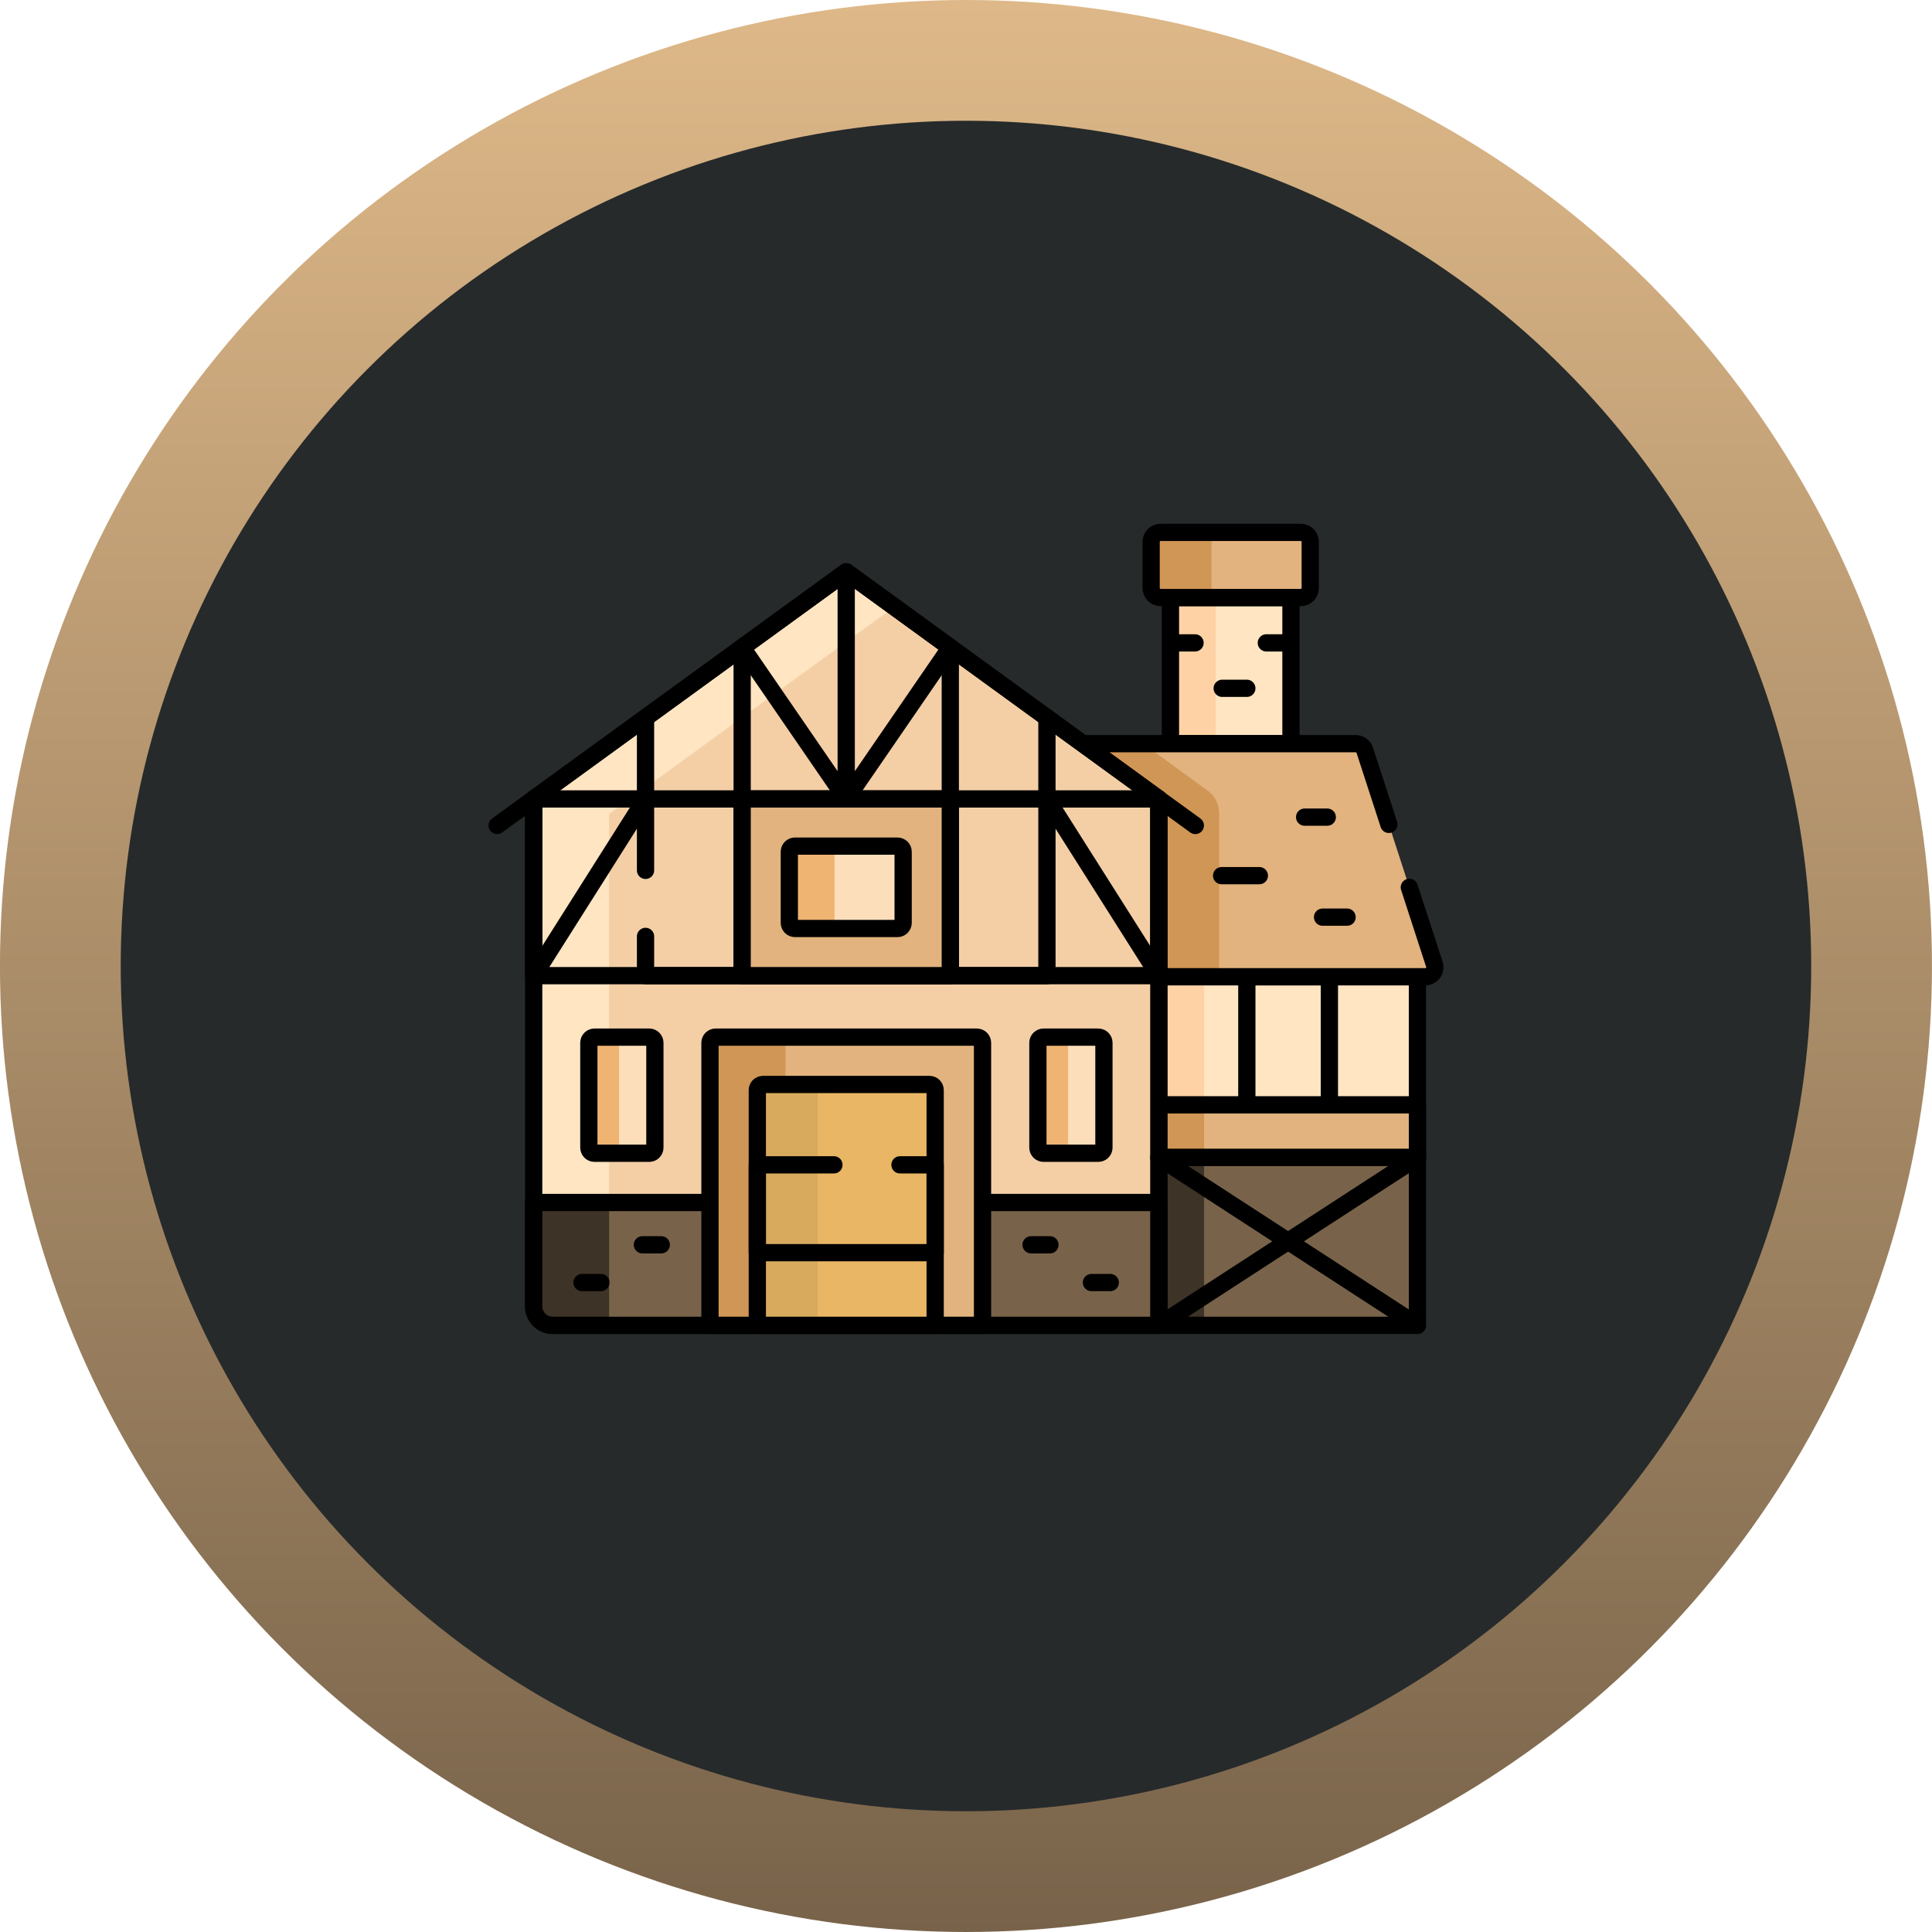 <svg width="56" height="56" viewBox="0 0 56 56" fill="none" xmlns="http://www.w3.org/2000/svg">
<circle cx="27.999" cy="28" r="26.25" fill="#262A2B" stroke="url(#paint0_linear_302_5043)" stroke-width="3.5"/>
<path d="M33.589 28.311H41.085V33.546H33.589V28.311Z" fill="#FFE5C2"/>
<path d="M33.589 28.311H34.901V33.546H33.589V28.311Z" fill="#FED2A4"/>
<path d="M33.589 28.311H41.085V33.546H33.589V28.311Z" stroke="black" stroke-width="0.5" stroke-miterlimit="10" stroke-linecap="round" stroke-linejoin="round"/>
<path d="M36.14 28.311H38.533V33.546H36.14V28.311Z" stroke="black" stroke-width="0.5" stroke-miterlimit="10" stroke-linecap="round" stroke-linejoin="round"/>
<path d="M33.926 17.32H37.419V21.555H33.926V17.32Z" fill="#FFE5C2"/>
<path d="M33.926 17.32H35.238V21.555H33.926V17.32Z" fill="#FED2A4"/>
<path d="M33.926 18.634H34.639M36.705 18.634H37.419M35.426 19.951H36.14M33.926 17.32H37.419V21.555H33.926V17.32Z" stroke="black" stroke-width="0.5" stroke-miterlimit="10" stroke-linecap="round" stroke-linejoin="round"/>
<path d="M37.703 17.32H33.641C33.605 17.32 33.569 17.312 33.536 17.299C33.502 17.285 33.472 17.265 33.447 17.239C33.421 17.214 33.401 17.183 33.387 17.15C33.373 17.117 33.366 17.081 33.366 17.045V15.705C33.366 15.632 33.395 15.562 33.447 15.511C33.498 15.46 33.568 15.431 33.641 15.431H37.703C37.776 15.431 37.846 15.46 37.898 15.511C37.949 15.562 37.978 15.632 37.978 15.705V17.045C37.978 17.081 37.971 17.117 37.957 17.15C37.943 17.183 37.923 17.214 37.898 17.239C37.872 17.265 37.842 17.285 37.809 17.299C37.775 17.312 37.739 17.32 37.703 17.32Z" fill="#E2B37E"/>
<path d="M35.116 17.045V15.705C35.116 15.632 35.145 15.562 35.197 15.511C35.248 15.46 35.318 15.431 35.391 15.431H33.641C33.568 15.431 33.498 15.46 33.447 15.511C33.395 15.562 33.366 15.632 33.366 15.705V17.045C33.366 17.081 33.373 17.117 33.387 17.15C33.401 17.183 33.421 17.214 33.447 17.239C33.472 17.265 33.502 17.285 33.536 17.299C33.569 17.312 33.605 17.32 33.641 17.32H35.391C35.355 17.32 35.319 17.312 35.286 17.299C35.252 17.285 35.222 17.265 35.197 17.239C35.171 17.214 35.151 17.183 35.137 17.15C35.123 17.117 35.116 17.081 35.116 17.045Z" fill="#D09655"/>
<path d="M37.703 17.32H33.641C33.605 17.32 33.569 17.312 33.536 17.299C33.502 17.285 33.472 17.265 33.447 17.239C33.421 17.214 33.401 17.183 33.387 17.15C33.373 17.117 33.366 17.081 33.366 17.045V15.705C33.366 15.632 33.395 15.562 33.447 15.511C33.498 15.46 33.568 15.431 33.641 15.431H37.703C37.776 15.431 37.846 15.46 37.898 15.511C37.949 15.562 37.978 15.632 37.978 15.705V17.045C37.978 17.081 37.971 17.117 37.957 17.15C37.943 17.183 37.923 17.214 37.898 17.239C37.872 17.265 37.842 17.285 37.809 17.299C37.775 17.312 37.739 17.32 37.703 17.32Z" stroke="black" stroke-width="0.5" stroke-miterlimit="10" stroke-linecap="round" stroke-linejoin="round"/>
<path d="M33.589 33.546H41.085V38.415H33.589V33.546Z" fill="#78634A"/>
<path d="M33.589 33.546H34.901V38.415H33.589V33.546Z" fill="#3D3326"/>
<path d="M33.589 33.546H41.085V38.415H33.589V33.546Z" stroke="black" stroke-width="0.5" stroke-miterlimit="10" stroke-linecap="round" stroke-linejoin="round"/>
<path d="M33.589 32.024H41.085V33.546H33.589V32.024Z" fill="#E2B37E"/>
<path d="M33.589 32.024H34.901V33.546H33.589V32.024Z" fill="#D09655"/>
<path d="M33.589 32.024H41.085V33.546H33.589V32.024Z" stroke="black" stroke-width="0.5" stroke-miterlimit="10" stroke-linecap="round" stroke-linejoin="round"/>
<path d="M31.382 21.555L33.588 23.158V28.311H41.315C41.501 28.311 41.633 28.13 41.576 27.952L39.558 21.745C39.541 21.69 39.506 21.642 39.459 21.608C39.412 21.573 39.355 21.555 39.297 21.555H31.382Z" fill="#E2B37E"/>
<path d="M33.132 21.555H31.382L33.588 23.158V28.311H35.338V23.576C35.338 23.447 35.307 23.319 35.249 23.204C35.19 23.088 35.105 22.989 35 22.913L33.132 21.555Z" fill="#D09655"/>
<path d="M40.257 23.895L39.558 21.745C39.541 21.69 39.506 21.642 39.459 21.608C39.412 21.573 39.355 21.555 39.297 21.555H31.382L33.588 23.158V28.311H41.315C41.501 28.311 41.633 28.13 41.576 27.952L40.85 25.72" stroke="black" stroke-width="0.5" stroke-miterlimit="10" stroke-linecap="round" stroke-linejoin="round"/>
<path d="M24.529 16.576L15.469 23.158V37.866C15.469 38.17 15.714 38.415 16.018 38.415H33.589V23.158L24.529 16.576Z" fill="#F4CFA6"/>
<path d="M17.656 38.304V23.596L25.924 17.589L24.529 16.576L15.469 23.158V37.866C15.469 38.17 15.714 38.415 16.018 38.415H17.668C17.66 38.379 17.656 38.341 17.656 38.304Z" fill="#FFE5C2"/>
<path d="M24.529 16.576L15.469 23.158V37.866C15.469 38.17 15.714 38.415 16.018 38.415H33.589V23.158L24.529 16.576Z" stroke="black" stroke-width="0.5" stroke-miterlimit="10" stroke-linecap="round" stroke-linejoin="round"/>
<path d="M34.647 23.927L24.529 16.576L14.41 23.927" stroke="black" stroke-width="0.5" stroke-miterlimit="10" stroke-linecap="round" stroke-linejoin="round"/>
<path d="M18.711 20.802V25.228M15.469 23.158H33.589V28.28H15.469V23.158Z" stroke="black" stroke-width="0.5" stroke-miterlimit="10" stroke-linecap="round" stroke-linejoin="round"/>
<path d="M18.711 27.142V28.28H30.346V20.802" stroke="black" stroke-width="0.5" stroke-miterlimit="10" stroke-linecap="round" stroke-linejoin="round"/>
<path d="M16.018 38.415H33.589V34.855H15.469V37.866C15.469 38.17 15.714 38.415 16.018 38.415Z" fill="#78634A"/>
<path d="M17.656 34.855H15.469V37.866C15.469 38.17 15.714 38.415 16.018 38.415H17.668C17.66 38.379 17.656 38.341 17.656 38.304V34.855Z" fill="#3D3326"/>
<path d="M16.018 38.415H33.589V34.855H15.469V37.866C15.469 38.17 15.714 38.415 16.018 38.415ZM21.512 28.28H27.545V18.767L24.529 16.576L21.512 18.767V28.28Z" stroke="black" stroke-width="0.5" stroke-miterlimit="10" stroke-linecap="round" stroke-linejoin="round"/>
<path d="M21.512 18.767L24.528 23.158M24.528 23.158L27.545 18.767M24.528 23.158V16.576M33.588 38.415L41.084 33.546M41.084 38.415L33.588 33.546" stroke="black" stroke-width="0.5" stroke-miterlimit="10" stroke-linecap="round" stroke-linejoin="round"/>
<path d="M20.579 38.415H28.479V30.226C28.479 30.182 28.461 30.141 28.431 30.11C28.4 30.079 28.358 30.062 28.315 30.062H20.743C20.7 30.062 20.658 30.079 20.627 30.11C20.596 30.141 20.579 30.182 20.579 30.226V38.415Z" fill="#E2B37E"/>
<path d="M22.931 30.062H20.743C20.7 30.062 20.658 30.079 20.627 30.11C20.596 30.141 20.579 30.182 20.579 30.226V38.415H22.767V30.226C22.767 30.182 22.784 30.141 22.815 30.11C22.845 30.079 22.887 30.062 22.931 30.062Z" fill="#D09655"/>
<path d="M20.579 38.415H28.479V30.226C28.479 30.182 28.461 30.141 28.431 30.11C28.4 30.079 28.358 30.062 28.315 30.062H20.743C20.7 30.062 20.658 30.079 20.627 30.11C20.596 30.141 20.579 30.182 20.579 30.226V38.415Z" stroke="black" stroke-width="0.5" stroke-miterlimit="10" stroke-linecap="round" stroke-linejoin="round"/>
<path d="M21.951 38.415H27.106V31.598C27.106 31.555 27.089 31.513 27.058 31.482C27.027 31.452 26.985 31.434 26.942 31.434H22.115C22.072 31.434 22.03 31.452 21.999 31.482C21.968 31.513 21.951 31.555 21.951 31.598V38.415Z" fill="#E9B665"/>
<path d="M23.865 31.434H22.115C22.072 31.434 22.03 31.452 21.999 31.482C21.968 31.513 21.951 31.555 21.951 31.598V38.415H23.701V31.598C23.701 31.555 23.718 31.513 23.749 31.482C23.78 31.452 23.822 31.434 23.865 31.434Z" fill="#D8AA5E"/>
<path d="M21.951 38.415H27.106V31.598C27.106 31.555 27.089 31.513 27.058 31.482C27.027 31.452 26.985 31.434 26.942 31.434H22.115C22.072 31.434 22.03 31.452 21.999 31.482C21.968 31.513 21.951 31.555 21.951 31.598V38.415Z" stroke="black" stroke-width="0.5" stroke-miterlimit="10" stroke-linecap="round" stroke-linejoin="round"/>
<path d="M24.172 33.763H21.951V36.31H27.106V33.763H26.086M37.815 23.685H38.472M35.409 25.381H36.503M38.335 26.584H39.046M29.886 36.081H30.433M31.636 37.175H32.182M19.167 36.081H18.62M17.417 37.175H16.87M15.469 28.28L18.711 23.158M33.589 28.28L30.346 23.158" stroke="black" stroke-width="0.5" stroke-miterlimit="10" stroke-linecap="round" stroke-linejoin="round"/>
<path d="M21.512 23.158H27.545V28.28H21.512V23.158Z" fill="#D6694B"/>
<path d="M21.512 23.158H23.262V28.28H21.512V23.158Z" fill="#C4573A"/>
<path d="M21.512 23.158H27.545V28.28H21.512V23.158Z" fill="#E2B37E" stroke="black" stroke-width="0.5" stroke-miterlimit="10" stroke-linecap="round" stroke-linejoin="round"/>
<path d="M22.879 26.749V24.689C22.879 24.646 22.896 24.604 22.927 24.573C22.958 24.543 23 24.525 23.043 24.525H26.014C26.057 24.525 26.099 24.543 26.13 24.573C26.16 24.604 26.178 24.646 26.178 24.689V26.749C26.178 26.792 26.16 26.834 26.13 26.865C26.099 26.896 26.057 26.913 26.014 26.913H23.043C23 26.913 22.958 26.896 22.927 26.865C22.896 26.834 22.879 26.792 22.879 26.749Z" fill="#FDDEBB"/>
<path d="M24.191 26.749V24.689C24.191 24.646 24.209 24.604 24.239 24.573C24.27 24.543 24.312 24.525 24.355 24.525H23.043C23 24.525 22.958 24.543 22.927 24.573C22.896 24.604 22.879 24.646 22.879 24.689V26.749C22.879 26.792 22.896 26.834 22.927 26.865C22.958 26.896 23 26.913 23.043 26.913H24.355C24.312 26.913 24.27 26.896 24.239 26.865C24.209 26.834 24.191 26.792 24.191 26.749Z" fill="#EFB472"/>
<path d="M22.879 26.749V24.689C22.879 24.646 22.896 24.604 22.927 24.573C22.958 24.543 23 24.525 23.043 24.525H26.014C26.057 24.525 26.099 24.543 26.13 24.573C26.16 24.604 26.178 24.646 26.178 24.689V26.749C26.178 26.792 26.16 26.834 26.13 26.865C26.099 26.896 26.057 26.913 26.014 26.913H23.043C23 26.913 22.958 26.896 22.927 26.865C22.896 26.834 22.879 26.792 22.879 26.749Z" stroke="black" stroke-width="0.5" stroke-miterlimit="10" stroke-linecap="round" stroke-linejoin="round"/>
<path d="M18.818 33.428H17.232C17.189 33.428 17.147 33.411 17.116 33.38C17.086 33.349 17.068 33.307 17.068 33.264V30.226C17.068 30.182 17.086 30.141 17.116 30.11C17.147 30.079 17.189 30.062 17.232 30.062H18.818C18.862 30.062 18.904 30.079 18.934 30.11C18.965 30.141 18.982 30.182 18.982 30.226V33.264C18.982 33.307 18.965 33.349 18.934 33.38C18.904 33.411 18.862 33.428 18.818 33.428Z" fill="#FDDEBB"/>
<path d="M17.943 33.264V30.226C17.943 30.182 17.961 30.141 17.991 30.11C18.022 30.079 18.064 30.062 18.107 30.062H17.232C17.189 30.062 17.147 30.079 17.116 30.11C17.086 30.141 17.068 30.182 17.068 30.226V33.264C17.068 33.307 17.086 33.349 17.116 33.38C17.147 33.411 17.189 33.428 17.232 33.428H18.107C18.064 33.428 18.022 33.411 17.991 33.38C17.961 33.349 17.943 33.307 17.943 33.264Z" fill="#EFB472"/>
<path d="M18.818 33.428H17.232C17.189 33.428 17.147 33.411 17.116 33.38C17.086 33.349 17.068 33.307 17.068 33.264V30.226C17.068 30.182 17.086 30.141 17.116 30.11C17.147 30.079 17.189 30.062 17.232 30.062H18.818C18.862 30.062 18.904 30.079 18.934 30.11C18.965 30.141 18.982 30.182 18.982 30.226V33.264C18.982 33.307 18.965 33.349 18.934 33.38C18.904 33.411 18.862 33.428 18.818 33.428Z" stroke="black" stroke-width="0.5" stroke-miterlimit="10" stroke-linecap="round" stroke-linejoin="round"/>
<path d="M31.834 33.428H30.248C30.204 33.428 30.163 33.411 30.132 33.38C30.101 33.349 30.084 33.307 30.084 33.264V30.226C30.084 30.182 30.101 30.141 30.132 30.11C30.163 30.079 30.204 30.062 30.248 30.062H31.834C31.878 30.062 31.919 30.079 31.95 30.11C31.981 30.141 31.998 30.182 31.998 30.226V33.264C31.998 33.307 31.981 33.349 31.95 33.38C31.919 33.411 31.878 33.428 31.834 33.428Z" fill="#FDDEBB"/>
<path d="M30.959 33.264V30.226C30.959 30.182 30.976 30.141 31.007 30.11C31.038 30.079 31.079 30.062 31.123 30.062H30.248C30.204 30.062 30.163 30.079 30.132 30.11C30.101 30.141 30.084 30.182 30.084 30.226V33.264C30.084 33.307 30.101 33.349 30.132 33.38C30.163 33.411 30.204 33.428 30.248 33.428H31.123C31.079 33.428 31.038 33.411 31.007 33.38C30.976 33.349 30.959 33.307 30.959 33.264Z" fill="#EFB472"/>
<path d="M31.834 33.428H30.248C30.204 33.428 30.163 33.411 30.132 33.38C30.101 33.349 30.084 33.307 30.084 33.264V30.226C30.084 30.182 30.101 30.141 30.132 30.11C30.163 30.079 30.204 30.062 30.248 30.062H31.834C31.878 30.062 31.919 30.079 31.95 30.11C31.981 30.141 31.998 30.182 31.998 30.226V33.264C31.998 33.307 31.981 33.349 31.95 33.38C31.919 33.411 31.878 33.428 31.834 33.428Z" stroke="black" stroke-width="0.5" stroke-miterlimit="10" stroke-linecap="round" stroke-linejoin="round"/>
<defs>
<linearGradient id="paint0_linear_302_5043" x1="27.999" y1="0" x2="27.999" y2="56" gradientUnits="userSpaceOnUse">
<stop stop-color="#DEB888"/>
<stop offset="1" stop-color="#78634A"/>
</linearGradient>
</defs>
</svg>
